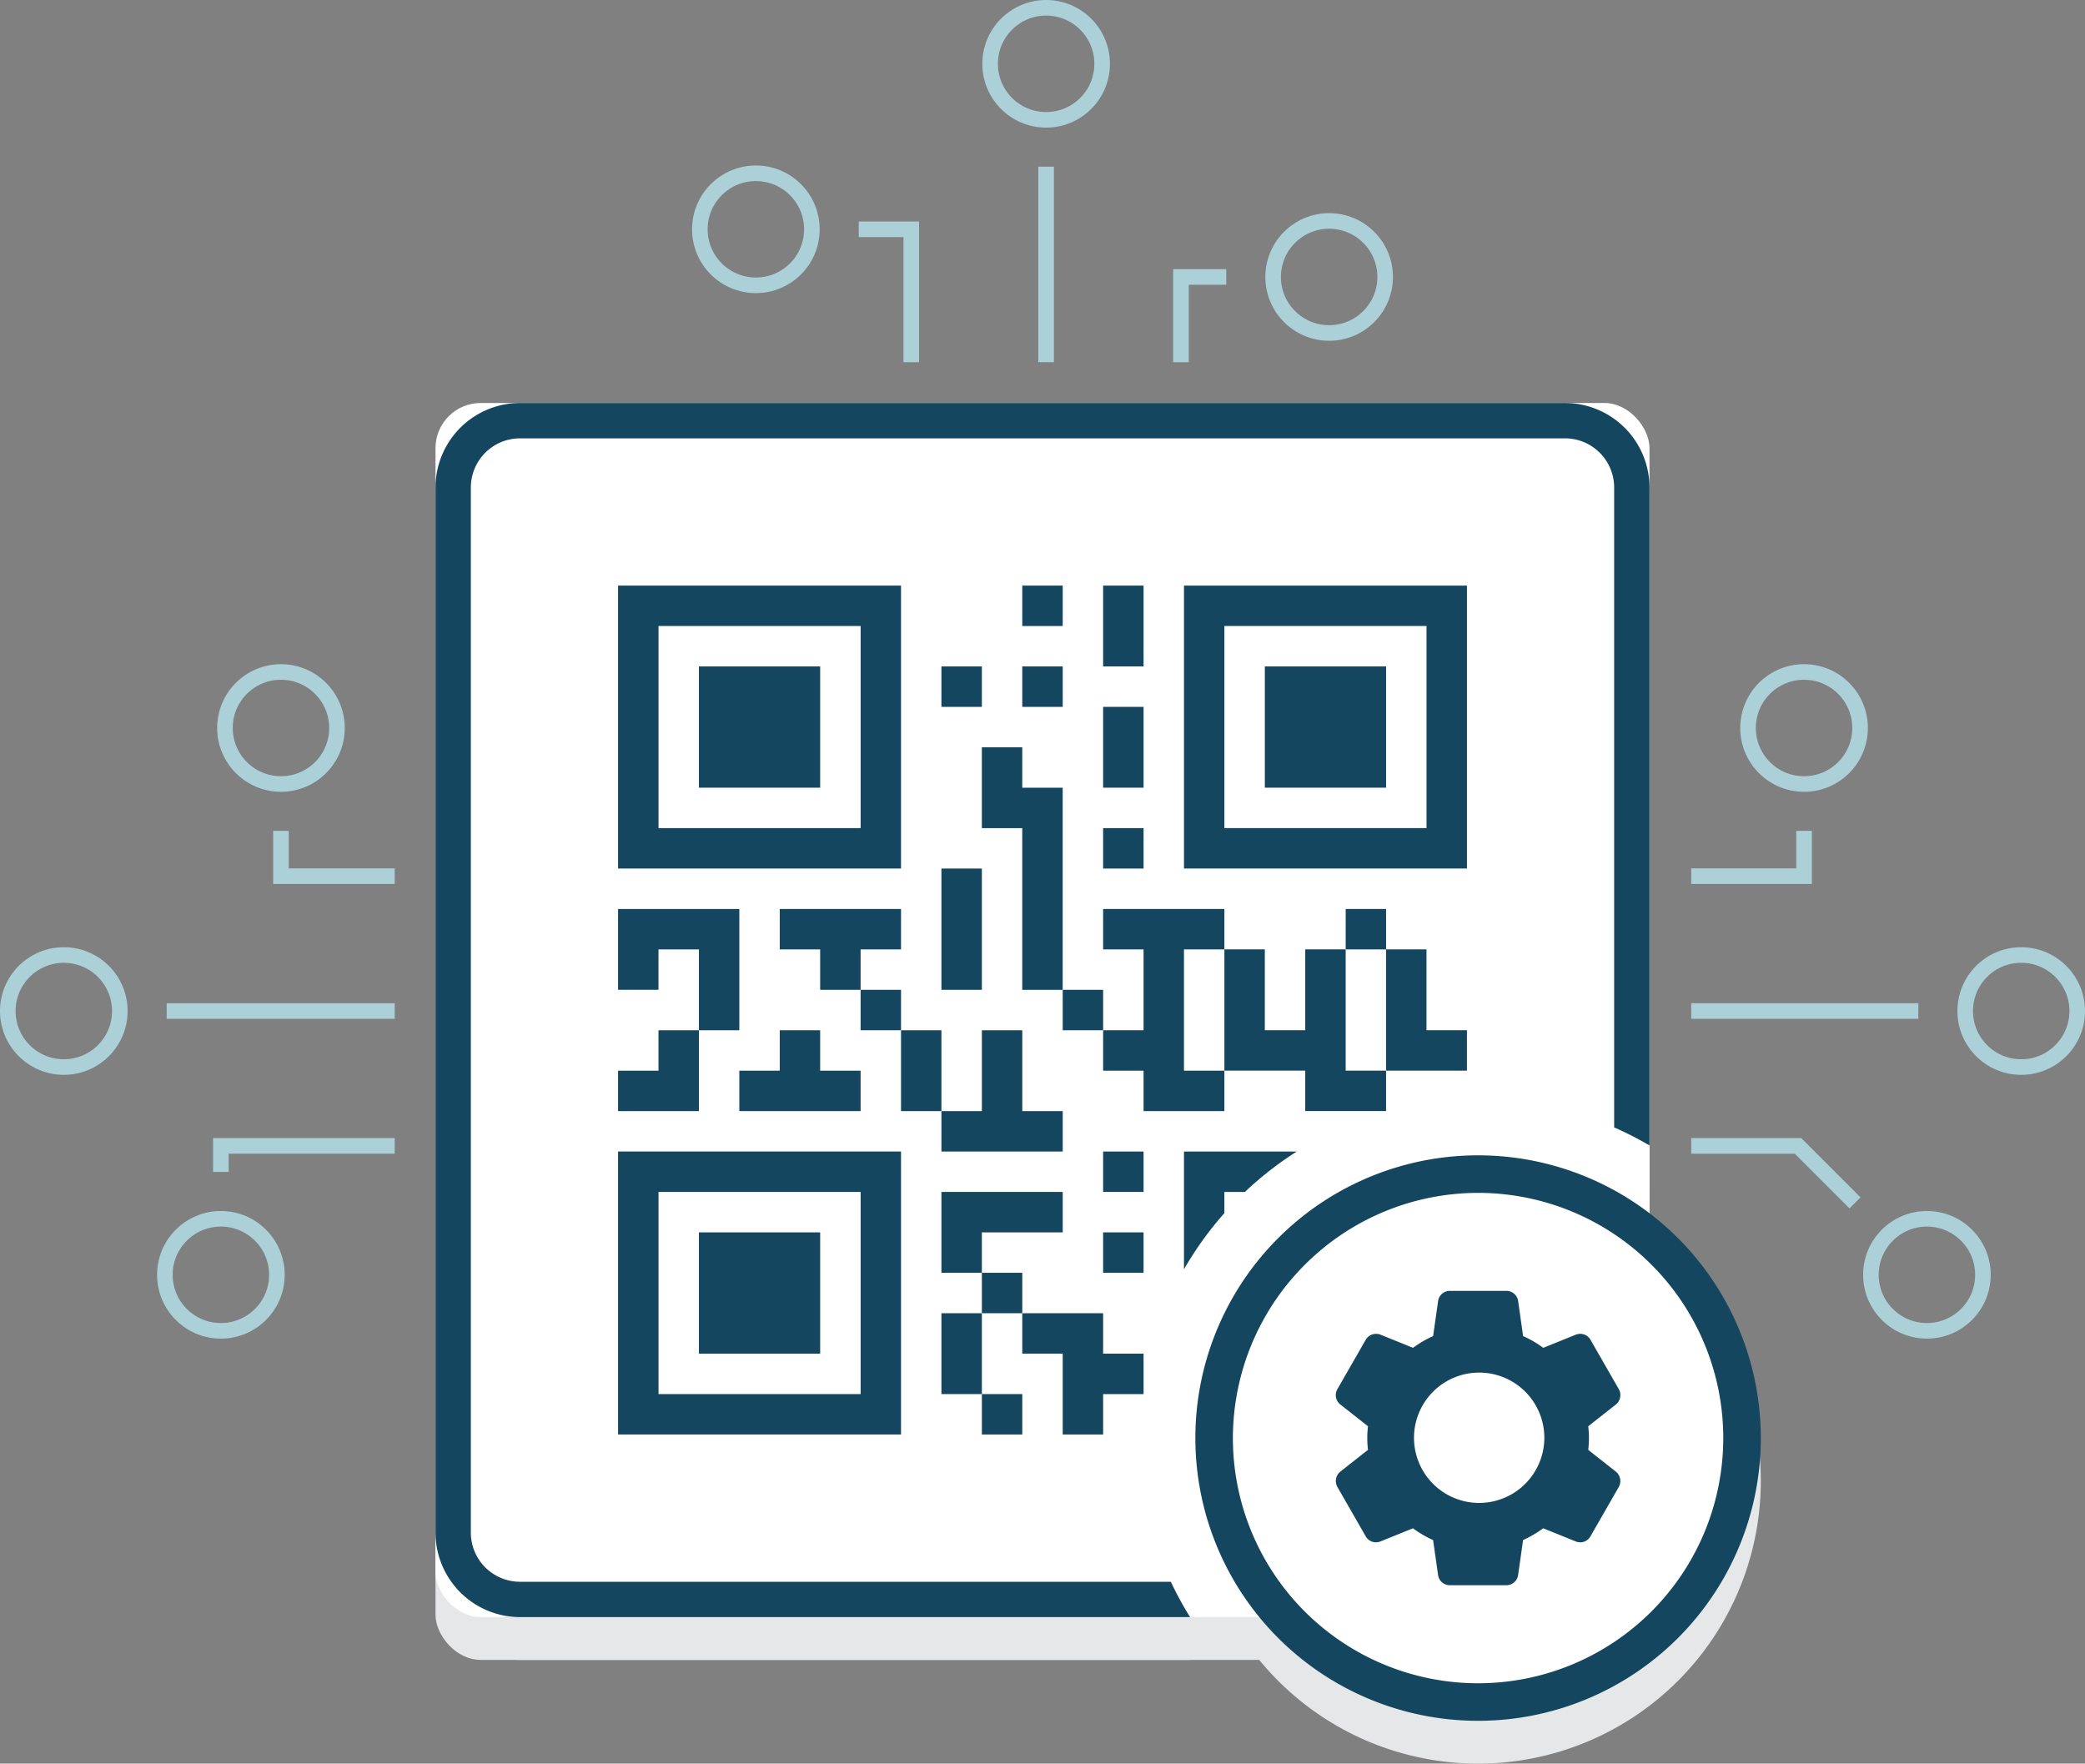 <svg xmlns="http://www.w3.org/2000/svg" width="346.389" height="292.983" viewBox="0 0 346.389 292.983">
  <rect x="0" y="0" width="346.389" height="292.983" fill="#808080" stroke="none"/>
  <g id="Group_25972" data-name="Group 25972" transform="translate(-208.096 -3352.858)">
    <g id="Group_25962" data-name="Group 25962" transform="translate(209.391 3354.153)">
      <g id="Group_25961" data-name="Group 25961">
        <g id="Group_25958" data-name="Group 25958" transform="translate(114.974)">
          <path id="Path_70962" data-name="Path 70962" d="M319.653,3377.722h-7.529v14.164" transform="translate(-232.196 -3333.007)" fill="none" stroke="#abd0d8" stroke-miterlimit="10" stroke-width="2.589"/>
          <line id="Line_1146" data-name="Line 1146" y1="32.483" transform="translate(57.526 26.395)" fill="none" stroke="#abd0d8" stroke-miterlimit="10" stroke-width="2.589"/>
          <path id="Path_70963" data-name="Path 70963" d="M283.907,3373.549h8.728v22.081" transform="translate(-257.512 -3336.751)" fill="none" stroke="#abd0d8" stroke-miterlimit="10" stroke-width="2.589"/>
          <circle id="Ellipse_791" data-name="Ellipse 791" cx="9.306" cy="9.306" r="9.306" transform="translate(95.241 35.409)" fill="none" stroke="#abd0d8" stroke-miterlimit="10" stroke-width="2.589"/>
          <circle id="Ellipse_792" data-name="Ellipse 792" cx="9.306" cy="9.306" r="9.306" transform="translate(48.222)" fill="none" stroke="#abd0d8" stroke-miterlimit="10" stroke-width="2.589"/>
          <circle id="Ellipse_793" data-name="Ellipse 793" cx="9.306" cy="9.306" r="9.306" transform="translate(0 27.492)" fill="none" stroke="#abd0d8" stroke-miterlimit="10" stroke-width="2.589"/>
        </g>
        <g id="Group_25959" data-name="Group 25959" transform="translate(279.676 110.336)">
          <path id="Path_70964" data-name="Path 70964" d="M375.552,3426.224v7.529H356.809" transform="translate(-356.809 -3399.829)" fill="none" stroke="#abd0d8" stroke-miterlimit="10" stroke-width="2.589"/>
          <circle id="Ellipse_794" data-name="Ellipse 794" cx="9.306" cy="9.306" r="9.306" transform="translate(9.437)" fill="none" stroke="#abd0d8" stroke-miterlimit="10" stroke-width="2.589"/>
          <path id="Path_70965" data-name="Path 70965" d="M356.809,3453.81h17.737l9.471,9.47" transform="translate(-356.809 -3375.081)" fill="none" stroke="#abd0d8" stroke-miterlimit="10" stroke-width="2.589"/>
          <circle id="Ellipse_795" data-name="Ellipse 795" cx="9.306" cy="9.306" r="9.306" transform="translate(29.85 90.842)" fill="none" stroke="#abd0d8" stroke-miterlimit="10" stroke-width="2.589"/>
          <line id="Line_1147" data-name="Line 1147" x2="37.729" transform="translate(0 56.326)" fill="none" stroke="#abd0d8" stroke-miterlimit="10" stroke-width="2.589"/>
          <circle id="Ellipse_796" data-name="Ellipse 796" cx="9.306" cy="9.306" r="9.306" transform="translate(45.513 47.021)" fill="none" stroke="#abd0d8" stroke-miterlimit="10" stroke-width="2.589"/>
        </g>
        <g id="Group_25960" data-name="Group 25960" transform="translate(0 110.336)">
          <path id="Path_70966" data-name="Path 70966" d="M233.312,3426.224v7.529h18.9" transform="translate(-187.93 -3399.829)" fill="none" stroke="#abd0d8" stroke-miterlimit="10" stroke-width="2.589"/>
          <circle id="Ellipse_797" data-name="Ellipse 797" cx="9.306" cy="9.306" r="9.306" transform="translate(36.076)" fill="none" stroke="#abd0d8" stroke-miterlimit="10" stroke-width="2.589"/>
          <path id="Path_70967" data-name="Path 70967" d="M256.931,3453.81h-28.88v4.328" transform="translate(-192.65 -3375.081)" fill="none" stroke="#abd0d8" stroke-miterlimit="10" stroke-width="2.589"/>
          <circle id="Ellipse_798" data-name="Ellipse 798" cx="9.306" cy="9.306" r="9.306" transform="translate(26.095 90.842)" fill="none" stroke="#abd0d8" stroke-miterlimit="10" stroke-width="2.589"/>
          <line id="Line_1148" data-name="Line 1148" x1="37.886" transform="translate(26.395 56.326)" fill="none" stroke="#abd0d8" stroke-miterlimit="10" stroke-width="2.589"/>
          <circle id="Ellipse_799" data-name="Ellipse 799" cx="9.306" cy="9.306" r="9.306" transform="translate(0 47.021)" fill="none" stroke="#abd0d8" stroke-miterlimit="10" stroke-width="2.589"/>
        </g>
      </g>
    </g>
    <g id="Group_25971" data-name="Group 25971" transform="translate(280.447 3419.807)">
      <g id="Group_25963" data-name="Group 25963" transform="translate(0 7.114)" style="mix-blend-mode: multiply;isolation: isolate">
        <rect id="Rectangle_5702" data-name="Rectangle 5702" width="201.687" height="201.687" rx="7.5" transform="translate(0)" fill="#e6e7e8"/>
        <path id="Path_70968" data-name="Path 70968" d="M262.832,3458.054v47.008h47.01v-47.008Zm40.3,11.888v28.408h-33.58v-33.583h33.58Z" transform="translate(-232.502 -3333.705)" fill="#e6e7e8"/>
        <rect id="Rectangle_5703" data-name="Rectangle 5703" width="20.145" height="20.145" transform="translate(43.763 137.779)" fill="#e6e7e8"/>
        <path id="Path_70969" data-name="Path 70969" d="M262.832,3408.5v47h47.01v-47Zm40.3,11.885v28.4h-33.58v-33.576h33.58Z" transform="translate(-232.502 -3378.165)" fill="#e6e7e8"/>
        <path id="Path_70970" data-name="Path 70970" d="M269.913,3435.723h20.145v-20.146H269.913Z" transform="translate(-226.15 -3371.815)" fill="#e6e7e8"/>
        <path id="Path_70971" data-name="Path 70971" d="M312.389,3408.5v47H359.4v-47Zm40.294,11.885v28.4H319.1v-33.576h33.58Z" transform="translate(-188.041 -3378.165)" fill="#e6e7e8"/>
        <path id="Path_70972" data-name="Path 70972" d="M319.469,3435.723h20.145v-20.146H319.469Z" transform="translate(-181.689 -3371.815)" fill="#e6e7e8"/>
        <path id="Path_70973" data-name="Path 70973" d="M369.011,3588.331H260.884a8.169,8.169,0,0,1-8.167-8.169V3406.549a8.169,8.169,0,0,1,8.167-8.169H434.493a8.169,8.169,0,0,1,8.167,8.169v106.3a56.281,56.281,0,0,1,5.872,3v-109.3a14.055,14.055,0,0,0-14.039-14.039H260.884a14.055,14.055,0,0,0-14.039,14.039v173.613a14.056,14.056,0,0,0,14.039,14.039H372.208A56.02,56.02,0,0,1,369.011,3588.331Z" transform="translate(-246.845 -3392.509)" fill="#e6e7e8"/>
        <rect id="Rectangle_5704" data-name="Rectangle 5704" width="6.718" height="6.714" transform="translate(97.485 30.335)" fill="#e6e7e8"/>
        <path id="Path_70974" data-name="Path 70974" d="M305.309,3415.212v6.713h6.719V3408.5h-6.719Z" transform="translate(-194.393 -3378.165)" fill="#e6e7e8"/>
        <rect id="Rectangle_5705" data-name="Rectangle 5705" width="6.719" height="6.719" transform="translate(84.052 43.761)" fill="#e6e7e8"/>
        <rect id="Rectangle_5706" data-name="Rectangle 5706" width="6.718" height="6.719" transform="translate(97.485 43.761)" fill="#e6e7e8"/>
        <path id="Path_70975" data-name="Path 70975" d="M305.309,3425.831v6.714h6.719v-13.427h-6.719Z" transform="translate(-194.393 -3368.637)" fill="#e6e7e8"/>
        <rect id="Rectangle_5707" data-name="Rectangle 5707" width="6.719" height="6.714" transform="translate(110.916 70.625)" fill="#e6e7e8"/>
        <path id="Path_70976" data-name="Path 70976" d="M283.706,3436.816h-6.714v6.714h6.714v6.712h6.718v-6.712h6.715v-6.714H283.706Z" transform="translate(-219.798 -3352.76)" fill="#e6e7e8"/>
        <path id="Path_70977" data-name="Path 70977" d="M301.4,3422.656h-6.714v13.432H301.4v26.858h6.718V3429.37H301.4Z" transform="translate(-203.92 -3365.463)" fill="#e6e7e8"/>
        <rect id="Rectangle_5708" data-name="Rectangle 5708" width="6.712" height="6.715" transform="translate(151.212 84.056)" fill="#e6e7e8"/>
        <path id="Path_70978" data-name="Path 70978" d="M291.149,3439.993v13.427h6.719v-20.145h-6.719Z" transform="translate(-207.097 -3355.937)" fill="#e6e7e8"/>
        <path id="Path_70979" data-name="Path 70979" d="M269.548,3436.816h-6.716v13.427h6.716v-6.712h6.716v13.431h6.715v-20.146H269.548Z" transform="translate(-232.502 -3352.76)" fill="#e6e7e8"/>
        <rect id="Rectangle_5709" data-name="Rectangle 5709" width="6.715" height="6.719" transform="translate(70.625 97.483)" fill="#e6e7e8"/>
        <rect id="Rectangle_5710" data-name="Rectangle 5710" width="6.714" height="6.719" transform="translate(104.202 97.483)" fill="#e6e7e8"/>
        <path id="Path_70980" data-name="Path 70980" d="M269.548,3454.148h-6.716v6.717h13.432v-13.431h-6.716Z" transform="translate(-232.502 -3343.232)" fill="#e6e7e8"/>
        <path id="Path_70981" data-name="Path 70981" d="M286.882,3447.435h-6.714v6.714h-6.716v6.717H293.6v-6.717h-6.718Z" transform="translate(-222.974 -3343.232)" fill="#e6e7e8"/>
        <path id="Path_70982" data-name="Path 70982" d="M312.028,3436.816h-6.719v6.714h6.719v13.431h-6.719v6.714h6.719v6.717h13.427v-6.717h-6.714V3443.53h6.714v-6.714H312.028Z" transform="translate(-194.393 -3352.76)" fill="#e6e7e8"/>
        <path id="Path_70983" data-name="Path 70983" d="M336.079,3453.786v-13.431H329.36v13.431h-6.714v-13.431h-6.718V3460.5H329.36v6.717H342.79V3460.5h-6.712Z" transform="translate(-184.866 -3349.584)" fill="#e6e7e8"/>
        <path id="Path_70984" data-name="Path 70984" d="M336.8,3447.067v-6.712h-6.716V3460.5H343.52v-6.714H336.8Z" transform="translate(-172.163 -3349.584)" fill="#e6e7e8"/>
        <path id="Path_70985" data-name="Path 70985" d="M287.611,3454.148v6.717h6.712v-13.431h-6.712Z" transform="translate(-210.271 -3343.232)" fill="#e6e7e8"/>
        <path id="Path_70986" data-name="Path 70986" d="M304.582,3454.148v-6.714h-6.714v13.431h-6.719v6.715H311.3v-6.715h-6.718Z" transform="translate(-207.097 -3343.232)" fill="#e6e7e8"/>
        <rect id="Rectangle_5711" data-name="Rectangle 5711" width="6.719" height="6.712" transform="translate(110.916 124.348)" fill="#e6e7e8"/>
        <path id="Path_70987" data-name="Path 70987" d="M297.868,3461.592h-6.719v13.433h6.719v-6.714H311.3v-6.719H297.868Z" transform="translate(-207.097 -3330.531)" fill="#e6e7e8"/>
        <rect id="Rectangle_5712" data-name="Rectangle 5712" width="6.719" height="6.714" transform="translate(110.916 137.779)" fill="#e6e7e8"/>
        <rect id="Rectangle_5713" data-name="Rectangle 5713" width="6.714" height="6.718" transform="translate(90.771 144.493)" fill="#e6e7e8"/>
        <path id="Path_70988" data-name="Path 70988" d="M291.149,3478.927v6.719h6.719v-13.433h-6.719Z" transform="translate(-207.097 -3321.002)" fill="#e6e7e8"/>
        <path id="Path_70989" data-name="Path 70989" d="M311.661,3472.213H298.229v6.713h6.718v13.432h6.714v-6.713h6.719v-6.719h-6.719Z" transform="translate(-200.745 -3321.002)" fill="#e6e7e8"/>
        <rect id="Rectangle_5714" data-name="Rectangle 5714" width="6.714" height="6.713" transform="translate(90.771 164.643)" fill="#e6e7e8"/>
        <path id="Path_70990" data-name="Path 70990" d="M319.1,3468.289v-3.523h3.415a56.665,56.665,0,0,1,8.609-6.712H312.389v19.558A56.72,56.72,0,0,1,319.1,3468.289Z" transform="translate(-188.041 -3333.705)" fill="#e6e7e8"/>
        <circle id="Ellipse_800" data-name="Ellipse 800" cx="43.739" cy="43.739" r="43.739" transform="translate(129.469 128.212)" fill="#e6e7e8"/>
        <path id="Path_70991" data-name="Path 70991" d="M360.356,3464.625a40.733,40.733,0,1,1-40.734,40.732,40.777,40.777,0,0,1,40.734-40.732m0-6.238a46.97,46.97,0,1,0,46.97,46.97,46.972,46.972,0,0,0-46.97-46.97Z" transform="translate(-187.147 -3333.407)" fill="#e6e7e8"/>
        <path id="Path_70992" data-name="Path 70992" d="M372.213,3500.284l-4.591-3.618a16.61,16.61,0,0,0,0-3.916l4.595-3.622a2.016,2.016,0,0,0,.48-2.558l-4.682-8.158a1.938,1.938,0,0,0-1.715-1.022,2.107,2.107,0,0,0-.738.135l-5.413,2.189a18.013,18.013,0,0,0-3.347-1.954l-.823-5.8a1.966,1.966,0,0,0-1.96-1.705h-9.383a1.959,1.959,0,0,0-1.956,1.692l-.827,5.811a18.629,18.629,0,0,0-3.341,1.956l-5.424-2.2a1.933,1.933,0,0,0-.7-.128,1.994,1.994,0,0,0-1.742,1l-4.688,8.171a1.975,1.975,0,0,0,.48,2.565l4.593,3.62a16.353,16.353,0,0,0,0,3.916l-4.595,3.618a2.015,2.015,0,0,0-.482,2.558l4.682,8.16a1.939,1.939,0,0,0,1.715,1.024,2.1,2.1,0,0,0,.738-.137l5.414-2.189a18.146,18.146,0,0,0,3.345,1.956l.825,5.794a1.963,1.963,0,0,0,1.958,1.707h9.383a1.963,1.963,0,0,0,1.958-1.692l.825-5.809a18.7,18.7,0,0,0,3.341-1.958l5.426,2.2a1.988,1.988,0,0,0,.725.138h0a1.944,1.944,0,0,0,1.711-1.013l4.7-8.194A2.011,2.011,0,0,0,372.213,3500.284Zm-22.709,5.2a10.827,10.827,0,1,1,10.825-10.825A10.838,10.838,0,0,1,349.5,3505.482Z" transform="translate(-176.113 -3322.757)" fill="#e6e7e8"/>
      </g>
      <g id="Group_25970" data-name="Group 25970">
        <g id="Group_25969" data-name="Group 25969">
          <rect id="Rectangle_5715" data-name="Rectangle 5715" width="201.687" height="201.687" rx="7.5" transform="translate(0)" fill="#fff"/>
          <g id="Group_25964" data-name="Group 25964" transform="translate(30.33 124.349)">
            <path id="Path_70993" data-name="Path 70993" d="M262.832,3454.3v47.008h47.01V3454.3Zm40.3,11.888V3494.6h-33.58v-33.583h33.58Z" transform="translate(-262.832 -3454.304)" fill="#14475f"/>
            <rect id="Rectangle_5716" data-name="Rectangle 5716" width="20.145" height="20.145" transform="translate(13.433 13.431)" fill="#14475f"/>
          </g>
          <g id="Group_25965" data-name="Group 25965" transform="translate(30.33 30.335)">
            <path id="Path_70994" data-name="Path 70994" d="M262.832,3404.749v47h47.01v-47Zm40.3,11.886v28.4h-33.58v-33.576h33.58Z" transform="translate(-262.832 -3404.749)" fill="#14475f"/>
            <path id="Path_70995" data-name="Path 70995" d="M269.913,3431.972h20.145v-20.146H269.913Z" transform="translate(-256.48 -3398.4)" fill="#14475f"/>
          </g>
          <g id="Group_25966" data-name="Group 25966" transform="translate(124.348 30.335)">
            <path id="Path_70996" data-name="Path 70996" d="M312.389,3404.749v47H359.4v-47Zm40.294,11.886v28.4H319.1v-33.576h33.58Z" transform="translate(-312.389 -3404.749)" fill="#14475f"/>
            <path id="Path_70997" data-name="Path 70997" d="M319.469,3431.972h20.145v-20.146H319.469Z" transform="translate(-306.037 -3398.4)" fill="#14475f"/>
          </g>
          <path id="Path_70998" data-name="Path 70998" d="M369.011,3584.581H260.884a8.169,8.169,0,0,1-8.167-8.169V3402.8a8.169,8.169,0,0,1,8.167-8.169H434.493a8.169,8.169,0,0,1,8.167,8.169v106.3a56.281,56.281,0,0,1,5.872,3V3402.8a14.055,14.055,0,0,0-14.039-14.039H260.884a14.055,14.055,0,0,0-14.039,14.039v173.614a14.056,14.056,0,0,0,14.039,14.039H372.208A56.02,56.02,0,0,1,369.011,3584.581Z" transform="translate(-246.845 -3388.759)" fill="#14475f"/>
          <g id="Group_25967" data-name="Group 25967" transform="translate(30.33 30.335)">
            <rect id="Rectangle_5717" data-name="Rectangle 5717" width="6.718" height="6.714" transform="translate(67.154)" fill="#14475f"/>
            <path id="Path_70999" data-name="Path 70999" d="M305.309,3411.462v6.713h6.719v-13.427h-6.719Z" transform="translate(-224.724 -3404.749)" fill="#14475f"/>
            <rect id="Rectangle_5718" data-name="Rectangle 5718" width="6.719" height="6.719" transform="translate(53.722 13.427)" fill="#14475f"/>
            <rect id="Rectangle_5719" data-name="Rectangle 5719" width="6.718" height="6.719" transform="translate(67.154 13.427)" fill="#14475f"/>
            <path id="Path_71000" data-name="Path 71000" d="M305.309,3422.081v6.713h6.719v-13.427h-6.719Z" transform="translate(-224.724 -3395.222)" fill="#14475f"/>
            <rect id="Rectangle_5720" data-name="Rectangle 5720" width="6.719" height="6.714" transform="translate(80.585 40.291)" fill="#14475f"/>
            <path id="Path_71001" data-name="Path 71001" d="M283.706,3433.066h-6.714v6.714h6.714v6.712h6.718v-6.712h6.715v-6.714H283.706Z" transform="translate(-250.129 -3379.344)" fill="#14475f"/>
            <path id="Path_71002" data-name="Path 71002" d="M301.4,3418.906h-6.714v13.432H301.4V3459.2h6.718V3425.62H301.4Z" transform="translate(-234.25 -3392.047)" fill="#14475f"/>
            <rect id="Rectangle_5721" data-name="Rectangle 5721" width="6.712" height="6.715" transform="translate(120.882 53.722)" fill="#14475f"/>
            <path id="Path_71003" data-name="Path 71003" d="M291.149,3436.243v13.427h6.719v-20.145h-6.719Z" transform="translate(-237.427 -3382.521)" fill="#14475f"/>
            <path id="Path_71004" data-name="Path 71004" d="M269.548,3433.066h-6.716v13.427h6.716v-6.712h6.716v13.431h6.715v-20.146H269.548Z" transform="translate(-262.832 -3379.344)" fill="#14475f"/>
            <rect id="Rectangle_5722" data-name="Rectangle 5722" width="6.715" height="6.719" transform="translate(40.295 67.149)" fill="#14475f"/>
            <rect id="Rectangle_5723" data-name="Rectangle 5723" width="6.714" height="6.719" transform="translate(73.872 67.149)" fill="#14475f"/>
            <path id="Path_71005" data-name="Path 71005" d="M269.548,3450.4h-6.716v6.717h13.432v-13.431h-6.716Z" transform="translate(-262.832 -3369.817)" fill="#14475f"/>
            <path id="Path_71006" data-name="Path 71006" d="M286.882,3443.685h-6.714v6.714h-6.716v6.717H293.6V3450.4h-6.718Z" transform="translate(-253.305 -3369.817)" fill="#14475f"/>
            <path id="Path_71007" data-name="Path 71007" d="M312.028,3433.066h-6.719v6.714h6.719v13.431h-6.719v6.714h6.719v6.717h13.427v-6.717h-6.714v-20.145h6.714v-6.714H312.028Z" transform="translate(-224.724 -3379.344)" fill="#14475f"/>
            <path id="Path_71008" data-name="Path 71008" d="M336.079,3450.036V3436.6H329.36v13.431h-6.714V3436.6h-6.718v20.145H329.36v6.717H342.79v-6.717h-6.712Z" transform="translate(-215.197 -3376.168)" fill="#14475f"/>
            <path id="Path_71009" data-name="Path 71009" d="M336.8,3443.317V3436.6h-6.716v20.145H343.52v-6.714H336.8Z" transform="translate(-202.493 -3376.168)" fill="#14475f"/>
            <path id="Path_71010" data-name="Path 71010" d="M287.611,3450.4v6.717h6.712v-13.431h-6.712Z" transform="translate(-240.602 -3369.817)" fill="#14475f"/>
            <path id="Path_71011" data-name="Path 71011" d="M304.582,3450.4v-6.714h-6.714v13.431h-6.719v6.715H311.3v-6.715h-6.718Z" transform="translate(-237.427 -3369.817)" fill="#14475f"/>
            <rect id="Rectangle_5724" data-name="Rectangle 5724" width="6.719" height="6.712" transform="translate(80.585 94.013)" fill="#14475f"/>
            <path id="Path_71012" data-name="Path 71012" d="M297.868,3457.842h-6.719v13.432h6.719v-6.713H311.3v-6.719H297.868Z" transform="translate(-237.427 -3357.116)" fill="#14475f"/>
            <rect id="Rectangle_5725" data-name="Rectangle 5725" width="6.719" height="6.714" transform="translate(80.585 107.444)" fill="#14475f"/>
            <rect id="Rectangle_5726" data-name="Rectangle 5726" width="6.714" height="6.718" transform="translate(60.441 114.158)" fill="#14475f"/>
            <path id="Path_71013" data-name="Path 71013" d="M291.149,3475.176v6.72h6.719v-13.433h-6.719Z" transform="translate(-237.427 -3347.587)" fill="#14475f"/>
            <path id="Path_71014" data-name="Path 71014" d="M311.661,3468.463H298.229v6.713h6.718v13.433h6.714V3481.9h6.719v-6.72h-6.719Z" transform="translate(-231.075 -3347.587)" fill="#14475f"/>
            <rect id="Rectangle_5727" data-name="Rectangle 5727" width="6.714" height="6.713" transform="translate(60.441 134.309)" fill="#14475f"/>
            <path id="Path_71015" data-name="Path 71015" d="M319.1,3464.539v-3.522h3.415a56.665,56.665,0,0,1,8.609-6.712H312.389v19.558A56.745,56.745,0,0,1,319.1,3464.539Z" transform="translate(-218.372 -3360.29)" fill="#14475f"/>
          </g>
          <g id="Group_25968" data-name="Group 25968" transform="translate(126.239 124.98)">
            <circle id="Ellipse_801" data-name="Ellipse 801" cx="43.739" cy="43.739" r="43.739" transform="translate(3.23 3.232)" fill="#fff"/>
            <path id="Path_71016" data-name="Path 71016" d="M360.356,3460.875a40.733,40.733,0,1,1-40.734,40.732,40.777,40.777,0,0,1,40.734-40.732m0-6.238a46.97,46.97,0,1,0,46.97,46.97,46.972,46.972,0,0,0-46.97-46.97Z" transform="translate(-313.386 -3454.637)" fill="#14475f"/>
            <path id="Path_71017" data-name="Path 71017" d="M372.213,3496.534l-4.591-3.618a16.614,16.614,0,0,0,0-3.916l4.595-3.621a2.017,2.017,0,0,0,.48-2.558l-4.682-8.158a1.938,1.938,0,0,0-1.715-1.022,2.107,2.107,0,0,0-.738.135l-5.413,2.189a17.986,17.986,0,0,0-3.347-1.954l-.823-5.8a1.967,1.967,0,0,0-1.96-1.706h-9.383a1.96,1.96,0,0,0-1.956,1.692l-.827,5.811a18.625,18.625,0,0,0-3.341,1.956l-5.424-2.195a1.933,1.933,0,0,0-.7-.129,1.994,1.994,0,0,0-1.742,1l-4.688,8.171a1.974,1.974,0,0,0,.48,2.565l4.593,3.62a16.357,16.357,0,0,0,0,3.916l-4.595,3.618a2.015,2.015,0,0,0-.482,2.558l4.682,8.159a1.939,1.939,0,0,0,1.715,1.025,2.1,2.1,0,0,0,.738-.137l5.414-2.189a18.146,18.146,0,0,0,3.345,1.956l.825,5.794a1.963,1.963,0,0,0,1.958,1.707h9.383a1.963,1.963,0,0,0,1.958-1.692l.825-5.809a18.7,18.7,0,0,0,3.341-1.958l5.426,2.195a1.989,1.989,0,0,0,.725.139h0a1.944,1.944,0,0,0,1.711-1.013l4.7-8.194A2.01,2.01,0,0,0,372.213,3496.534Zm-22.709,5.2a10.827,10.827,0,1,1,10.825-10.825A10.838,10.838,0,0,1,349.5,3501.732Z" transform="translate(-302.352 -3443.986)" fill="#14475f"/>
          </g>
        </g>
      </g>
    </g>
  </g>
</svg>
